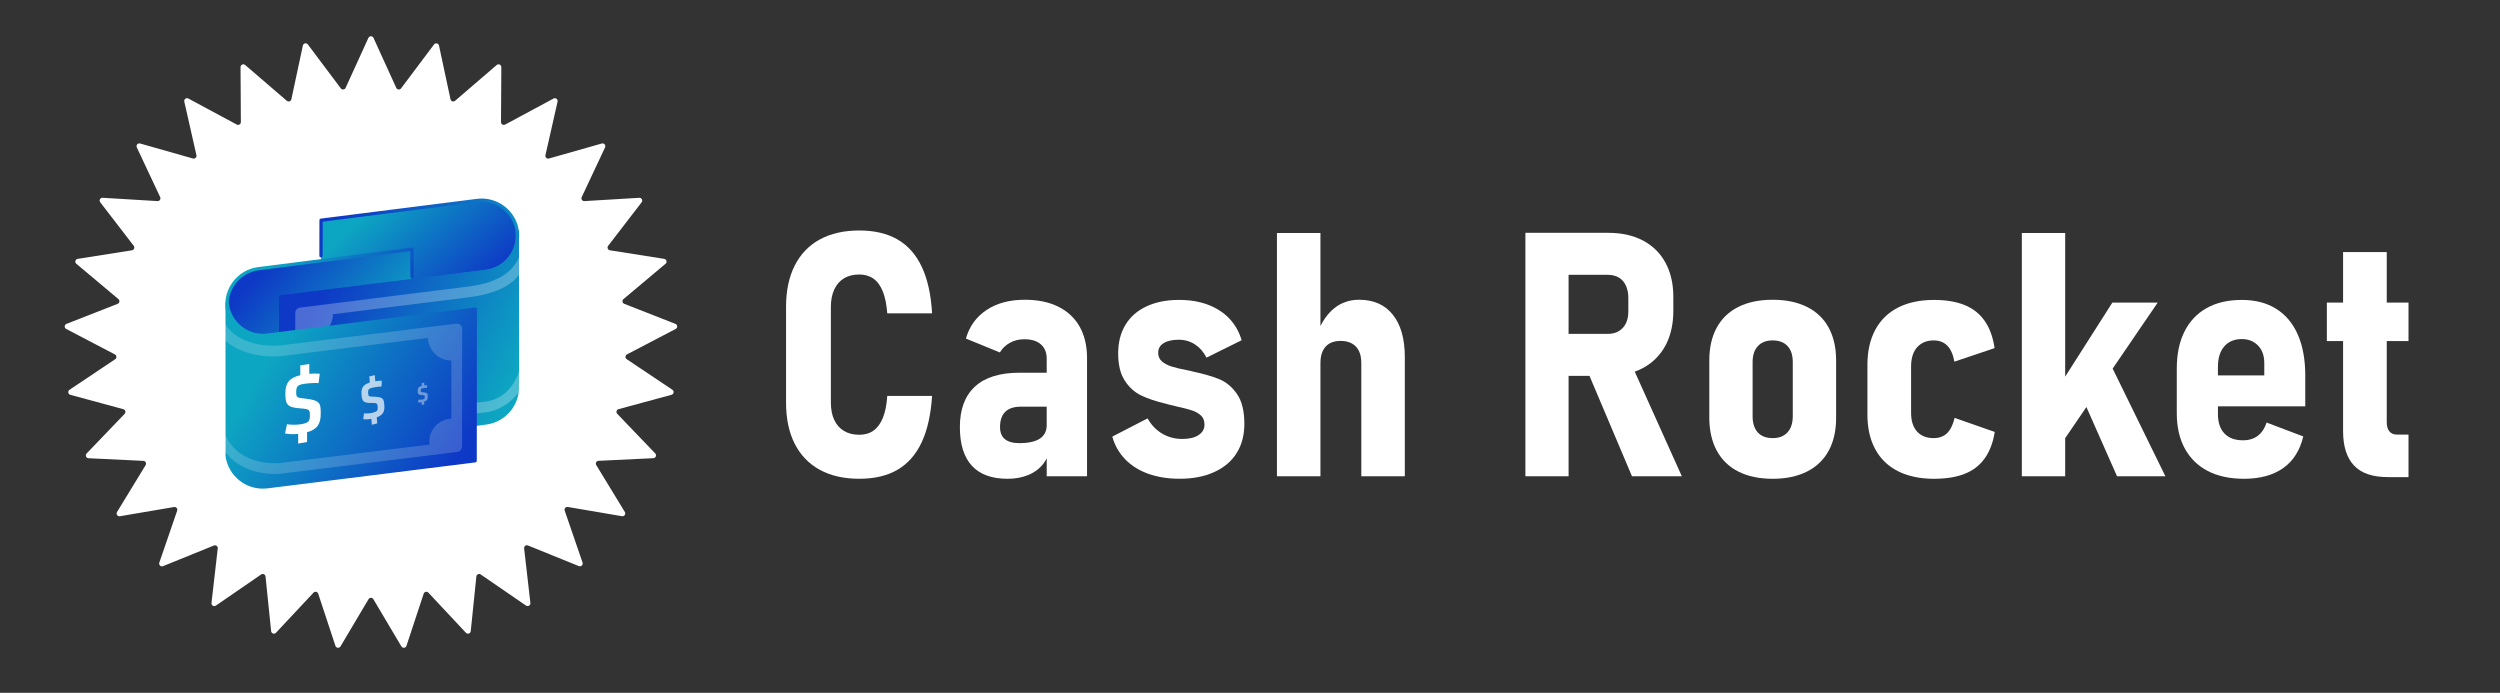 <?xml version="1.0" encoding="utf-8"?>
<!-- Generator: Adobe Illustrator 27.0.0, SVG Export Plug-In . SVG Version: 6.00 Build 0)  -->
<svg version="1.1" id="Layer_1" xmlns="http://www.w3.org/2000/svg" xmlns:xlink="http://www.w3.org/1999/xlink" x="0px" y="0px"
	 viewBox="0 0 2277 631" style="enable-background:new 0 0 2277 631;" xml:space="preserve">
<rect x="0" y="0" width="2277" height="631" fill="#333333" stroke="none"/>
<style type="text/css">
	.st0{fill:#1E0E39;}
	.st1{fill:url(#SVGID_1_);}
	.st2{fill:url(#SVGID_00000053510939972509351310000009897975237236268430_);}
	
		.st3{fill:none;stroke:url(#SVGID_00000021819115138396882760000001615171643160594049_);stroke-width:3;stroke-linecap:round;stroke-linejoin:round;stroke-miterlimit:10;}
	
		.st4{fill:none;stroke:url(#SVGID_00000099649556434075196810000011490581492469680281_);stroke-width:3;stroke-linecap:round;stroke-linejoin:round;stroke-miterlimit:10;}
	.st5{fill:url(#SVGID_00000057856556298375350280000016863658190627667376_);}
	
		.st6{fill:none;stroke:url(#SVGID_00000118378732170401002970000001251500380595076001_);stroke-width:3;stroke-linecap:round;stroke-linejoin:round;stroke-miterlimit:10;}
	.st7{fill:#FFFFFF;fill-opacity:0.26;}
	.st8{fill:url(#SVGID_00000018960053670001026050000010656909016180371332_);}
	
		.st9{fill:none;stroke:url(#SVGID_00000165948132330116177750000009643272612841545130_);stroke-width:3;stroke-linecap:round;stroke-linejoin:round;stroke-miterlimit:10;}
	.st10{fill:#FFFFFF;fill-opacity:0.18;}
	.st11{fill:#FFFFFF;}
	.st12{opacity:0.7;fill:#FFFFFF;enable-background:new    ;}
	.st13{opacity:0.4;fill:#FFFFFF;enable-background:new    ;}
	.st14{fill:url(#SVGID_00000013892373339672851880000000787544249698359976_);}
	.st15{fill:url(#SVGID_00000175311042256737302100000005324984739167848889_);}
	
		.st16{fill:none;stroke:url(#SVGID_00000159451594907060440800000013255422670236595091_);stroke-width:3;stroke-linecap:round;stroke-linejoin:round;stroke-miterlimit:10;}
	
		.st17{fill:none;stroke:url(#SVGID_00000042006930483657019960000010695724219319951032_);stroke-width:3;stroke-linecap:round;stroke-linejoin:round;stroke-miterlimit:10;}
	.st18{fill:url(#SVGID_00000166643763267606291240000016730527818013529735_);}
	
		.st19{fill:none;stroke:url(#SVGID_00000017500646841353474320000010304466639779111097_);stroke-width:3;stroke-linecap:round;stroke-linejoin:round;stroke-miterlimit:10;}
	.st20{fill:url(#SVGID_00000178178015066610923810000015579737869476682119_);}
	
		.st21{fill:none;stroke:url(#SVGID_00000133525507055873936950000011493331322241928347_);stroke-width:3;stroke-linecap:round;stroke-linejoin:round;stroke-miterlimit:10;}
	.st22{fill:url(#SVGID_00000030477152719469478650000001530895038108148905_);}
	.st23{fill:url(#SVGID_00000031921103711333376460000006560735501005881991_);}
	
		.st24{fill:none;stroke:url(#SVGID_00000116930795604087057610000006862540581137103507_);stroke-width:3;stroke-linecap:round;stroke-linejoin:round;stroke-miterlimit:10;}
	
		.st25{fill:none;stroke:url(#SVGID_00000148641064250611691280000002155470387387813804_);stroke-width:3;stroke-linecap:round;stroke-linejoin:round;stroke-miterlimit:10;}
	.st26{fill:url(#SVGID_00000023968641980042390210000005285827625657467313_);}
	
		.st27{fill:none;stroke:url(#SVGID_00000003067039779597445960000014238127812943004095_);stroke-width:3;stroke-linecap:round;stroke-linejoin:round;stroke-miterlimit:10;}
	.st28{fill:url(#SVGID_00000066515266355746108230000016275191128886744723_);}
	
		.st29{fill:none;stroke:url(#SVGID_00000052081798088342821860000013087009857966431138_);stroke-width:3;stroke-linecap:round;stroke-linejoin:round;stroke-miterlimit:10;}
	.st30{fill:url(#SVGID_00000180333584459413139490000017082199036754616749_);}
	.st31{fill:url(#SVGID_00000137851623815531260430000013312353010386678164_);}
	
		.st32{fill:none;stroke:url(#SVGID_00000125585289356865185730000000778436302382616250_);stroke-width:3;stroke-linecap:round;stroke-linejoin:round;stroke-miterlimit:10;}
	
		.st33{fill:none;stroke:url(#SVGID_00000098924801158851334130000013309335437568855687_);stroke-width:3;stroke-linecap:round;stroke-linejoin:round;stroke-miterlimit:10;}
	.st34{fill:url(#SVGID_00000016065946224119726040000001315282156732899215_);}
	
		.st35{fill:none;stroke:url(#SVGID_00000041992203208618183930000004384975111472883369_);stroke-width:3;stroke-linecap:round;stroke-linejoin:round;stroke-miterlimit:10;}
	.st36{fill:url(#SVGID_00000091008331929351432370000009864981138135995028_);}
	
		.st37{fill:none;stroke:url(#SVGID_00000032618525024714768530000018188052168128734607_);stroke-width:3;stroke-linecap:round;stroke-linejoin:round;stroke-miterlimit:10;}
</style>
<g>
	<g>
		<path class="st11" d="M335.54,34.5c0.91-1.99,3.73-1.99,4.64,0l20.74,45.54c0.8,1.76,3.2,2.02,4.36,0.47l30.04-40.01
			c1.31-1.75,4.08-1.14,4.53,1l10.47,48.93c0.41,1.89,2.69,2.66,4.15,1.4l37.94-32.62c1.66-1.43,4.22-0.24,4.21,1.95l-0.3,50.04
			c-0.01,1.93,2.05,3.18,3.76,2.26l44.07-23.7c1.92-1.04,4.18,0.67,3.69,2.81l-11.05,48.8c-0.43,1.89,1.32,3.54,3.18,3.01
			l48.13-13.67c2.1-0.6,3.93,1.56,3,3.54l-21.28,45.29c-0.82,1.75,0.53,3.74,2.46,3.63l49.95-3.01c2.18-0.13,3.51,2.37,2.17,4.1
			L553.9,223.9c-1.18,1.53-0.29,3.77,1.62,4.07l49.42,7.8c2.16,0.34,2.92,3.06,1.24,4.47l-38.33,32.17
			c-1.48,1.24-1.09,3.62,0.71,4.33l46.59,18.24c2.04,0.8,2.19,3.62,0.25,4.63l-44.35,23.17c-1.72,0.9-1.85,3.3-0.24,4.38
			l41.58,27.83c1.82,1.22,1.36,4.01-0.75,4.58l-48.29,13.1c-1.87,0.51-2.51,2.83-1.18,4.22l34.63,36.12
			c1.51,1.58,0.47,4.21-1.72,4.31l-49.98,2.41c-1.93,0.09-3.06,2.22-2.05,3.87l26.05,42.72c1.14,1.87-0.45,4.21-2.6,3.84
			l-49.33-8.39c-1.91-0.33-3.47,1.51-2.84,3.34l16.26,47.32c0.71,2.07-1.34,4.01-3.37,3.19l-46.37-18.8
			c-1.79-0.73-3.71,0.73-3.49,2.65l5.7,49.71c0.25,2.17-2.17,3.63-3.97,2.39l-41.25-28.33c-1.6-1.09-3.78-0.08-3.98,1.84
			l-5.11,49.78c-0.22,2.18-2.9,3.08-4.4,1.48l-34.19-36.53c-1.32-1.41-3.68-0.89-4.28,0.94l-15.69,47.51
			c-0.69,2.08-3.5,2.38-4.61,0.5l-25.54-43.03c-0.99-1.66-3.4-1.66-4.38,0l-25.54,43.03c-1.12,1.88-3.93,1.58-4.61-0.5l-15.69-47.51
			c-0.61-1.84-2.96-2.36-4.28-0.94l-34.19,36.53c-1.49,1.6-4.17,0.69-4.4-1.48l-5.11-49.78c-0.2-1.92-2.38-2.93-3.98-1.84
			L196.6,551.6c-1.8,1.24-4.22-0.22-3.98-2.39l5.71-49.71c0.22-1.92-1.7-3.38-3.49-2.65l-46.37,18.8c-2.03,0.82-4.08-1.12-3.37-3.19
			l16.26-47.32c0.63-1.83-0.93-3.67-2.84-3.34l-49.33,8.39c-2.16,0.36-3.74-1.97-2.6-3.84l26.05-42.72
			c1.01-1.65-0.12-3.78-2.05-3.87l-49.98-2.41c-2.18-0.1-3.23-2.73-1.72-4.31l34.63-36.12c1.34-1.4,0.69-3.72-1.17-4.22l-48.29-13.1
			c-2.11-0.57-2.57-3.36-0.75-4.58l41.58-27.83c1.61-1.08,1.48-3.48-0.24-4.38L60.3,299.61c-1.94-1.01-1.78-3.83,0.25-4.63
			l46.59-18.24c1.8-0.71,2.19-3.08,0.71-4.33l-38.33-32.17c-1.67-1.41-0.92-4.13,1.24-4.47l49.43-7.8c1.91-0.3,2.8-2.54,1.62-4.07
			L91.3,184.24c-1.33-1.73-0.01-4.23,2.17-4.1l49.95,3.01c1.93,0.12,3.28-1.88,2.46-3.63l-21.28-45.29c-0.93-1.98,0.9-4.13,3-3.54
			l48.13,13.67c1.86,0.53,3.61-1.13,3.18-3.01l-11.05-48.8c-0.48-2.13,1.77-3.84,3.69-2.81l44.07,23.7c1.7,0.92,3.77-0.33,3.76-2.26
			l-0.3-50.04c-0.01-2.19,2.55-3.37,4.21-1.95l37.94,32.62c1.47,1.26,3.75,0.49,4.15-1.4l10.47-48.93c0.46-2.14,3.22-2.75,4.53-1
			l30.05,40.01c1.16,1.55,3.56,1.29,4.36-0.47L335.54,34.5z"/>
		
			<linearGradient id="SVGID_1_" gradientUnits="userSpaceOnUse" x1="257.021" y1="-2035.859" x2="348.997" y2="-2120.784" gradientTransform="matrix(1 0 0 -1 0 -1808)">
			<stop  offset="0" style="stop-color:#0E39C6"/>
			<stop  offset="1" style="stop-color:#0DA6C2"/>
		</linearGradient>
		<path class="st1" d="M375.28,251.94l-0.07-24.93l-139.75,17.71c-17.86,2.19-30.69,18.58-28.48,36.42
			c2.19,17.84,18.61,30.65,36.47,28.44l133.87-16.47"/>
		
			<linearGradient id="SVGID_00000083083587268686250710000003346964460048328100_" gradientUnits="userSpaceOnUse" x1="346.671" y1="-1989.732" x2="427.98" y2="-2078.766" gradientTransform="matrix(1 0 0 -1 0 -1808)">
			<stop  offset="0" style="stop-color:#0DA6C2"/>
			<stop  offset="1" style="stop-color:#0E39C6"/>
		</linearGradient>
		<path style="fill:url(#SVGID_00000083083587268686250710000003346964460048328100_);" d="M292.4,238.22l0.07-36.81l142.19-18.81
			c17.86-2.22,34.29,10.57,36.5,28.4c2.22,17.84-10.58,34.25-28.44,36.45l-68.28,8.18l-0.19-28.94L292.4,238.22z"/>
		
			<linearGradient id="SVGID_00000122697553594748689650000011940191765744201385_" gradientUnits="userSpaceOnUse" x1="302.505" y1="-2017.125" x2="436.471" y2="-2117.717" gradientTransform="matrix(1 0 0 -1 0 -1808)">
			<stop  offset="0" style="stop-color:#0E39C6"/>
			<stop  offset="1" style="stop-color:#0DA6C2"/>
		</linearGradient>
		
			<path style="fill:none;stroke:url(#SVGID_00000122697553594748689650000011940191765744201385_);stroke-width:3;stroke-linecap:round;stroke-linejoin:round;stroke-miterlimit:10;" d="
			M292.37,232.97l0.07-32.39l142.23-17.99c17.86-2.22,34.29,10.57,36.5,28.4c2.22,17.84-10.58,34.25-28.44,36.45l-187.09,23.03
			l0.03,40.7"/>
		
			<linearGradient id="SVGID_00000148652159046558720830000011179599959733101991_" gradientUnits="userSpaceOnUse" x1="258.371" y1="-2037.105" x2="347.543" y2="-2119.442" gradientTransform="matrix(1 0 0 -1 0 -1808)">
			<stop  offset="0" style="stop-color:#0DA6C2"/>
			<stop  offset="1" style="stop-color:#0E39C6"/>
		</linearGradient>
		
			<path style="fill:none;stroke:url(#SVGID_00000148652159046558720830000011179599959733101991_);stroke-width:3;stroke-linecap:round;stroke-linejoin:round;stroke-miterlimit:10;" d="
			M375.28,251.94l-0.07-24.93l-139.75,17.71c-17.86,2.19-30.69,18.58-28.48,36.42c2.19,17.84,18.61,30.65,36.47,28.44l133.87-16.47"
			/>
		
			<linearGradient id="SVGID_00000051381545278867461810000011531180554807177382_" gradientUnits="userSpaceOnUse" x1="289.354" y1="-2081.701" x2="463.408" y2="-2166.631" gradientTransform="matrix(1 0 0 -1 0 -1808)">
			<stop  offset="0" style="stop-color:#0E39C6"/>
			<stop  offset="1" style="stop-color:#0DA6C2"/>
		</linearGradient>
		<path style="fill:url(#SVGID_00000051381545278867461810000011531180554807177382_);" d="M470.99,210.66
			c2.22,17.84-10.58,34.25-28.44,36.45l-186.91,23.36l-0.11,138.4l187-23.64c17.86-2.22,30.66-18.61,28.44-36.45l0.31,0.71
			l-0.1-138.4"/>
		
			<linearGradient id="SVGID_00000103988002022072815910000015339394024363788979_" gradientUnits="userSpaceOnUse" x1="290.826" y1="-2082.419" x2="461.521" y2="-2165.71" gradientTransform="matrix(1 0 0 -1 0 -1808)">
			<stop  offset="0" style="stop-color:#0E39C6"/>
			<stop  offset="1" style="stop-color:#0DA6C2"/>
		</linearGradient>
		
			<path style="fill:none;stroke:url(#SVGID_00000103988002022072815910000015339394024363788979_);stroke-width:3;stroke-linecap:round;stroke-linejoin:round;stroke-miterlimit:10;" d="
			M470.99,210.66c2.22,17.84-10.58,34.25-28.44,36.45l-186.91,23.36l-0.11,138.4l187-23.64c17.86-2.22,30.66-18.61,28.44-36.45
			l0.31,0.71l-0.1-138.4"/>
		<path class="st7" d="M475.31,328.94c-3.31,16.84-13.06,34.7-33.89,36.92l-162.77,19.07l0.04-78.02c0.29,0.04,0.58,0.11,0.87,0.15
			c11.65,1.34,22.2-6.99,23.55-18.64c0.08-0.73,0.12-1.47,0.12-2.2l124.21-15.52c25.07-3.1,43.11-12.48,47.9-25.47l-0.12-19.61
			c-3.38,19.83-19.23,31.73-48.98,35.41l-153.02,19.12c-2.44,0.3-4.27,2.38-4.27,4.83l-0.06,105.41c0,1.4,0.6,2.71,1.64,3.64
			c0.9,0.81,2.05,1.23,3.25,1.23c0.19,0,0.37-0.01,0.57-0.03l168.18-19.69c14.67-1.56,30.62-14.73,32.84-24.88L475.31,328.94z"/>
		
			<linearGradient id="SVGID_00000179626064512582775580000014363042706060731264_" gradientUnits="userSpaceOnUse" x1="251.592" y1="-2122.117" x2="416.759" y2="-2222.165" gradientTransform="matrix(1 0 0 -1 0 -1808)">
			<stop  offset="0" style="stop-color:#0DA6C2"/>
			<stop  offset="1" style="stop-color:#0E39C6"/>
		</linearGradient>
		<path style="fill:url(#SVGID_00000179626064512582775580000014363042706060731264_);" d="M206.98,276.83
			c2.19,17.84,18.61,30.65,36.47,28.44l189.42-23.72l-0.12,138.12l-189.42,23.65c-17.86,2.19-34.28-10.61-36.47-28.44h0.07
			l-0.08-138.59l0.06,1.01"/>
		
			<linearGradient id="SVGID_00000008150404932343358460000003405183204897314997_" gradientUnits="userSpaceOnUse" x1="252.688" y1="-2122.78" x2="415.066" y2="-2221.139" gradientTransform="matrix(1 0 0 -1 0 -1808)">
			<stop  offset="0" style="stop-color:#0DA6C2"/>
			<stop  offset="1" style="stop-color:#0E39C6"/>
		</linearGradient>
		
			<path style="fill:none;stroke:url(#SVGID_00000008150404932343358460000003405183204897314997_);stroke-width:3;stroke-linecap:round;stroke-linejoin:round;stroke-miterlimit:10;" d="
			M206.98,276.83c2.19,17.84,18.61,30.65,36.47,28.44l189.42-23.72l-0.12,138.12l-189.42,23.65c-17.86,2.19-34.28-10.61-36.47-28.44
			h0.07l-0.08-138.59l0.06,1.01"/>
		<path class="st10" d="M419.28,295.97c-1.05-0.93-2.44-1.36-3.83-1.19l-160.55,19.9c-16.72,1.32-33.09-3.05-42.77-11.37
			c-4.65-4-7.79-8.71-9.35-14.05l0.06,17.52c0.82,1.36,1.59,2.77,2.91,3.9c11.77,10.14,30.47,15.26,50.02,13.7
			c0.07,0,0.14-0.02,0.21-0.03l133.82-16.59c0.33,11.42,9.69,20.61,21.22,20.61c0.04,0,0.07,0,0.11,0l-0.06,52.87
			c-11.19,0.61-20.08,9.83-20.08,21.16c0,0.86,0.07,1.69,0.17,2.52l-136.34,16.85c-21.44,1.34-46.11-6.89-51.97-33.54l-0.08,18.46
			c6.81,15.77,26.94,24.97,47.36,24.97c1.79,0,3.62-0.06,5.48-0.18c0.1,0,0.19-0.02,0.28-0.03l160.65-19.84
			c2.44-0.31,4.27-2.37,4.28-4.83l0.11-107.16C420.94,298.22,420.34,296.89,419.28,295.97z"/>
		<path class="st11" d="M271.56,404.01v-8.83c-4.05,0.47-8.33,0.35-11.97-0.39l1.78-8.38c3.65,0.5,8.33,0.73,13.1-0.08
			c6.79-1.18,7.77-2.94,7.77-7.98c0-5.04-0.4-5.84-8.65-6.4c-12.22-0.87-13.67-3.55-13.67-13.72c0-9.21,3.4-14.17,13.59-16.52v-8.99
			l8.17-1.2v8.96c3-0.29,6.63-0.37,9.54-0.1l-1.05,8.52c-3.88-0.19-9.22,0.08-13.19,0.71c-5.57,0.87-7.2,2.01-7.2,7.31
			c0,5.15,0.32,5.25,8.02,6.09c13.84,1.58,14.32,4.13,14.32,13.59c0,9.15-2.75,14.33-12.45,17.08v8.88L271.56,404.01z"/>
		<path class="st12" d="M338.66,386.91l-0.43-5.45c-2.48,0.49-5.13,0.62-7.4,0.34l0.69-5.26c2.27,0.13,5.18,0.05,8.08-0.69
			c4.13-1.06,4.65-2.19,4.4-5.3c-0.24-3.11-0.53-3.59-5.65-3.53c-7.58,0.06-8.61-1.52-9.1-7.8c-0.45-5.68,1.41-8.9,7.58-10.85
			l-0.44-5.54l4.98-1.14l0.44,5.53c1.84-0.32,4.07-0.55,5.88-0.52l-0.23,5.3c-2.4,0.07-5.68,0.5-8.1,1.08
			c-3.4,0.81-4.34,1.59-4.08,4.86c0.25,3.18,0.45,3.22,5.24,3.37c8.61,0.3,9.04,1.85,9.5,7.69c0.45,5.65-1,8.97-6.85,11.14
			l0.43,5.48L338.66,386.91z"/>
		<path class="st13" d="M384.1,368.84l-0.07-2.47c-1.13,0.17-2.32,0.17-3.35-0.01l0.43-2.36c1.02,0.11,2.33,0.14,3.66-0.14
			c1.89-0.38,2.14-0.88,2.1-2.29c-0.04-1.41-0.16-1.63-2.47-1.72c-3.42-0.14-3.85-0.88-3.94-3.72c-0.08-2.57,0.83-3.99,3.66-4.73
			l-0.07-2.51l2.27-0.41l0.08,2.5c0.83-0.11,1.85-0.16,2.66-0.11l-0.22,2.39c-1.09-0.02-2.58,0.1-3.68,0.31
			c-1.55,0.29-2,0.62-1.95,2.11c0.04,1.44,0.13,1.46,2.29,1.63c3.88,0.33,4.03,1.03,4.12,3.68c0.08,2.56-0.65,4.03-3.34,4.88
			l0.08,2.48L384.1,368.84z"/>
	</g>
	<g>
		<g>
			<path class="st11" d="M746.71,427.92c-9.96-5.43-17.58-13.33-22.86-23.7c-5.28-10.36-7.92-22.91-7.92-37.64v-87.01
				c0-14.73,2.64-27.3,7.92-37.72c5.28-10.41,12.9-18.34,22.86-23.77c9.96-5.43,21.94-8.15,35.96-8.15c13.82,0,25.45,2.74,34.9,8.23
				s16.79,13.79,22.02,24.92c5.23,11.12,8.36,25.22,9.37,42.29h-40.84c-0.61-8.02-1.96-14.65-4.04-19.89
				c-2.08-5.23-4.93-9.12-8.53-11.66c-3.61-2.54-7.9-3.81-12.88-3.81c-5.39,0-10.01,1.14-13.87,3.43
				c-3.86,2.29-6.83,5.67-8.92,10.13c-2.08,4.47-3.12,9.81-3.12,16v87.01c0,6.3,1.04,11.63,3.12,16c2.08,4.37,5.05,7.7,8.92,9.98
				c3.86,2.29,8.48,3.43,13.87,3.43c5.08,0,9.4-1.27,12.95-3.81c3.55-2.54,6.4-6.42,8.53-11.66c2.13-5.23,3.45-11.86,3.96-19.89
				h40.84c-1.12,17.07-4.29,31.16-9.52,42.29c-5.23,11.12-12.55,19.43-21.94,24.92c-9.4,5.49-21.01,8.23-34.82,8.23
				C768.65,436.07,756.67,433.36,746.71,427.92z"/>
			<path class="st11" d="M885.16,424.19c-7.26-7.92-10.9-19.66-10.9-35.2c0-16.15,4.57-28.45,13.72-36.88
				c9.14-8.43,22.71-12.65,40.69-12.65h25.6l2.13,30.94h-26.67c-6.2,0-10.9,1.55-14.1,4.65c-3.2,3.1-4.8,7.75-4.8,13.94
				c0,4.88,1.47,8.53,4.42,10.97c2.95,2.44,7.37,3.66,13.26,3.66c8.23,0,14.42-1.37,18.59-4.11c4.16-2.74,6.25-6.86,6.25-12.34
				l2.9,18.13c-0.41,6.71-2.36,12.34-5.87,16.92c-3.5,4.57-8.08,8.03-13.72,10.36s-11.96,3.5-18.97,3.5
				C903.27,436.07,892.42,432.11,885.16,424.19z M953.35,326.81c0-5.69-1.78-10.08-5.33-13.18c-3.56-3.1-8.59-4.65-15.09-4.65
				c-4.78,0-9.12,1.07-13.03,3.2c-3.91,2.13-6.99,5.08-9.22,8.84l-30.94-12.65c3.15-11.07,9.4-19.74,18.74-25.98
				c9.35-6.25,20.98-9.37,34.9-9.37c11.89,0,22.07,2.11,30.55,6.33c8.48,4.22,14.96,10.29,19.43,18.21
				c4.47,7.92,6.71,17.48,6.71,28.65v107.59h-36.73V326.81z"/>
			<path class="st11" d="M1046.01,431.58c-8.43-3-15.47-7.39-21.11-13.18c-5.64-5.79-9.58-12.7-11.81-20.73l32.15-16.61
				c3.25,5.89,7.62,10.49,13.11,13.79c5.49,3.3,11.68,4.95,18.59,4.95c6.3,0,11.22-1.19,14.78-3.58c3.55-2.39,5.33-5.51,5.33-9.37
				c0-3.66-1.09-6.48-3.28-8.46c-2.19-1.98-4.88-3.5-8.08-4.57c-3.2-1.07-7.8-2.26-13.79-3.58c-1.22-0.3-2.51-0.63-3.89-0.99
				c-1.37-0.35-2.82-0.69-4.34-0.99c-0.3-0.2-0.64-0.33-0.99-0.38c-0.36-0.05-0.74-0.13-1.14-0.23c-8.84-2.13-16.23-4.62-22.17-7.47
				c-5.94-2.84-10.92-7.34-14.93-13.49c-4.01-6.15-6.02-14.4-6.02-24.76c0-10.06,2.21-18.74,6.63-26.06
				c4.42-7.32,10.82-12.93,19.2-16.84c8.38-3.91,18.26-5.87,29.64-5.87c9.75,0,18.49,1.45,26.21,4.34c7.72,2.9,14.2,7.06,19.43,12.5
				c5.23,5.44,9.01,12.07,11.35,19.89l-32,15.85c-2.64-5.18-6.15-9.19-10.51-12.04c-4.37-2.84-9.3-4.27-14.78-4.27
				c-5.89,0-10.49,1.04-13.79,3.12c-3.3,2.08-4.95,5-4.95,8.76c0,3.25,1.14,5.87,3.43,7.85c2.29,1.98,5.18,3.53,8.69,4.65
				c3.5,1.12,8.46,2.29,14.86,3.5c0.3,0.1,0.71,0.21,1.22,0.3c0.51,0.1,0.96,0.15,1.37,0.15c0.2,0.21,0.4,0.3,0.61,0.3
				c0.2,0,0.4,0.05,0.61,0.15c10.06,2.13,18.29,4.5,24.69,7.09c6.4,2.59,11.83,7.11,16.31,13.56c4.47,6.45,6.71,15.52,6.71,27.2
				c0,10.26-2.34,19.12-7.01,26.59c-4.67,7.47-11.48,13.23-20.42,17.3c-8.94,4.06-19.35,6.1-31.24,6.1
				C1063.99,436.07,1054.44,434.57,1046.01,431.58z"/>
			<path class="st11" d="M1163.04,212.21h39.62v221.58h-39.62V212.21z M1239.85,330.47c0-6.5-1.65-11.45-4.95-14.86
				c-3.3-3.4-7.95-5.11-13.94-5.11c-5.89,0-10.42,1.73-13.56,5.18c-3.15,3.46-4.72,8.38-4.72,14.78l-2.74-27.28
				c3.76-9.75,8.84-17.22,15.24-22.4s13.97-7.77,22.71-7.77c13.21,0,23.44,4.55,30.71,13.64c7.26,9.09,10.9,21.97,10.9,38.63v108.5
				h-39.62V330.47z"/>
			<path class="st11" d="M1389.34,212.06h39.32v221.73h-39.32V212.06z M1406.11,304.1h58.37c3.76,0,7.06-0.84,9.91-2.51
				c2.84-1.68,5-4.04,6.48-7.09c1.47-3.05,2.21-6.6,2.21-10.67v-12.5c0-4.27-0.74-8-2.21-11.2c-1.47-3.2-3.61-5.64-6.4-7.31
				c-2.79-1.68-6.12-2.51-9.98-2.51h-58.37v-38.25h58.82c12.09,0,22.58,2.34,31.47,7.01c8.89,4.67,15.72,11.41,20.5,20.19
				c4.77,8.79,7.16,19.12,7.16,31.01v12.95c0,12.09-2.39,22.58-7.16,31.47c-4.78,8.89-11.61,15.72-20.5,20.5
				c-8.89,4.78-19.38,7.16-31.47,7.16h-58.82V304.1z M1444.81,335.5l39.62-7.01l47.39,105.3h-45.41L1444.81,335.5z"/>
			<path class="st11" d="M1583.34,429.52c-8.64-4.37-15.21-10.74-19.73-19.12c-4.52-8.38-6.78-18.46-6.78-30.25v-51.81
				c0-11.68,2.26-21.66,6.78-29.94c4.52-8.28,11.1-14.58,19.73-18.9c8.63-4.32,19.05-6.48,31.24-6.48c12.09,0,22.48,2.16,31.16,6.48
				c8.69,4.32,15.29,10.62,19.81,18.9c4.52,8.28,6.78,18.26,6.78,29.94v52.27c0,11.68-2.26,21.67-6.78,29.95
				c-4.52,8.28-11.12,14.61-19.81,18.97c-8.69,4.37-19.08,6.55-31.16,6.55C1602.39,436.07,1591.97,433.89,1583.34,429.52z
				 M1628.06,393.79c3.2-3.5,4.8-8.41,4.8-14.71v-49.37c0-6.3-1.6-11.15-4.8-14.55c-3.2-3.4-7.7-5.11-13.49-5.11
				s-10.29,1.73-13.49,5.18c-3.2,3.46-4.8,8.28-4.8,14.48v49.37c0,6.4,1.57,11.33,4.72,14.78c3.15,3.46,7.67,5.18,13.56,5.18
				C1620.37,399.04,1624.86,397.29,1628.06,393.79z"/>
			<path class="st11" d="M1728.8,429.22c-9.09-4.57-16.03-11.25-20.8-20.04c-4.78-8.79-7.16-19.33-7.16-31.62v-45.26
				c0-12.39,2.39-23.03,7.16-31.93c4.77-8.89,11.71-15.64,20.8-20.27c9.09-4.62,19.99-6.93,32.69-6.93
				c10.87,0,20.14,1.55,27.81,4.65c7.67,3.1,13.79,7.92,18.36,14.48c4.57,6.55,7.57,14.81,8.99,24.76l-36.57,12.34
				c-1.22-6.6-3.41-11.48-6.55-14.63c-3.15-3.15-7.26-4.72-12.34-4.72c-6.3,0-11.3,2.06-15.01,6.17c-3.71,4.12-5.56,9.98-5.56,17.6
				v42.21c0,7.32,1.8,12.98,5.41,16.99c3.61,4.01,8.66,6.02,15.16,6.02c5.08,0,9.17-1.52,12.27-4.57c3.1-3.05,5.36-7.67,6.78-13.87
				l36.57,12.8c-1.52,9.65-4.57,17.68-9.14,24.08c-4.57,6.4-10.67,11.1-18.29,14.1c-7.62,3-16.92,4.5-27.89,4.5
				C1748.78,436.07,1737.89,433.79,1728.8,429.22z"/>
			<path class="st11" d="M1841.49,212.21h39.47v221.58h-39.47V212.21z M1863.43,370.55l60.5-94.94h41.3l-98.29,144.01
				L1863.43,370.55z M1892.54,353.17l28.95-23.01l50.75,103.63h-44.04L1892.54,353.17z"/>
			<path class="st11" d="M2010.87,428.99c-9.09-4.72-16.08-11.55-20.95-20.5c-4.88-8.94-7.31-19.66-7.31-32.15V335.8
				c0-13.21,2.33-24.48,7.01-33.83c4.67-9.35,11.43-16.48,20.27-21.41c8.84-4.93,19.51-7.39,32-7.39c12.19,0,22.6,2.69,31.24,8.08
				c8.63,5.39,15.21,13.23,19.73,23.54c4.52,10.31,6.78,22.78,6.78,37.41v27.89h-88.08V341.9h50.75v-11.28
				c0-6.71-1.91-12.01-5.71-15.92c-3.81-3.91-8.71-5.87-14.71-5.87c-6.81,0-12.14,2.21-16,6.63c-3.86,4.42-5.79,10.64-5.79,18.67
				v42.97c0,7.72,1.98,13.64,5.94,17.75c3.96,4.11,9.55,6.17,16.76,6.17c5.49,0,10.03-1.37,13.64-4.12c3.61-2.74,6.27-6.75,8-12.04
				l33.37,12.65c-3.05,12.8-9.17,22.43-18.36,28.88c-9.2,6.45-21.06,9.68-35.58,9.68C2030.96,436.07,2019.96,433.71,2010.87,428.99z
				"/>
			<path class="st11" d="M2119.3,275.61h74.37v35.05h-74.37V275.61z M2143.99,423.96c-6.61-7.06-9.91-17.5-9.91-31.32V229.58h39.77
				v154.83c0,3.76,0.81,6.61,2.44,8.53c1.62,1.93,3.91,2.9,6.86,2.9h10.52v38.71h-18.74
				C2160.9,434.55,2150.59,431.02,2143.99,423.96z"/>
		</g>
	</g>
</g>
</svg>
